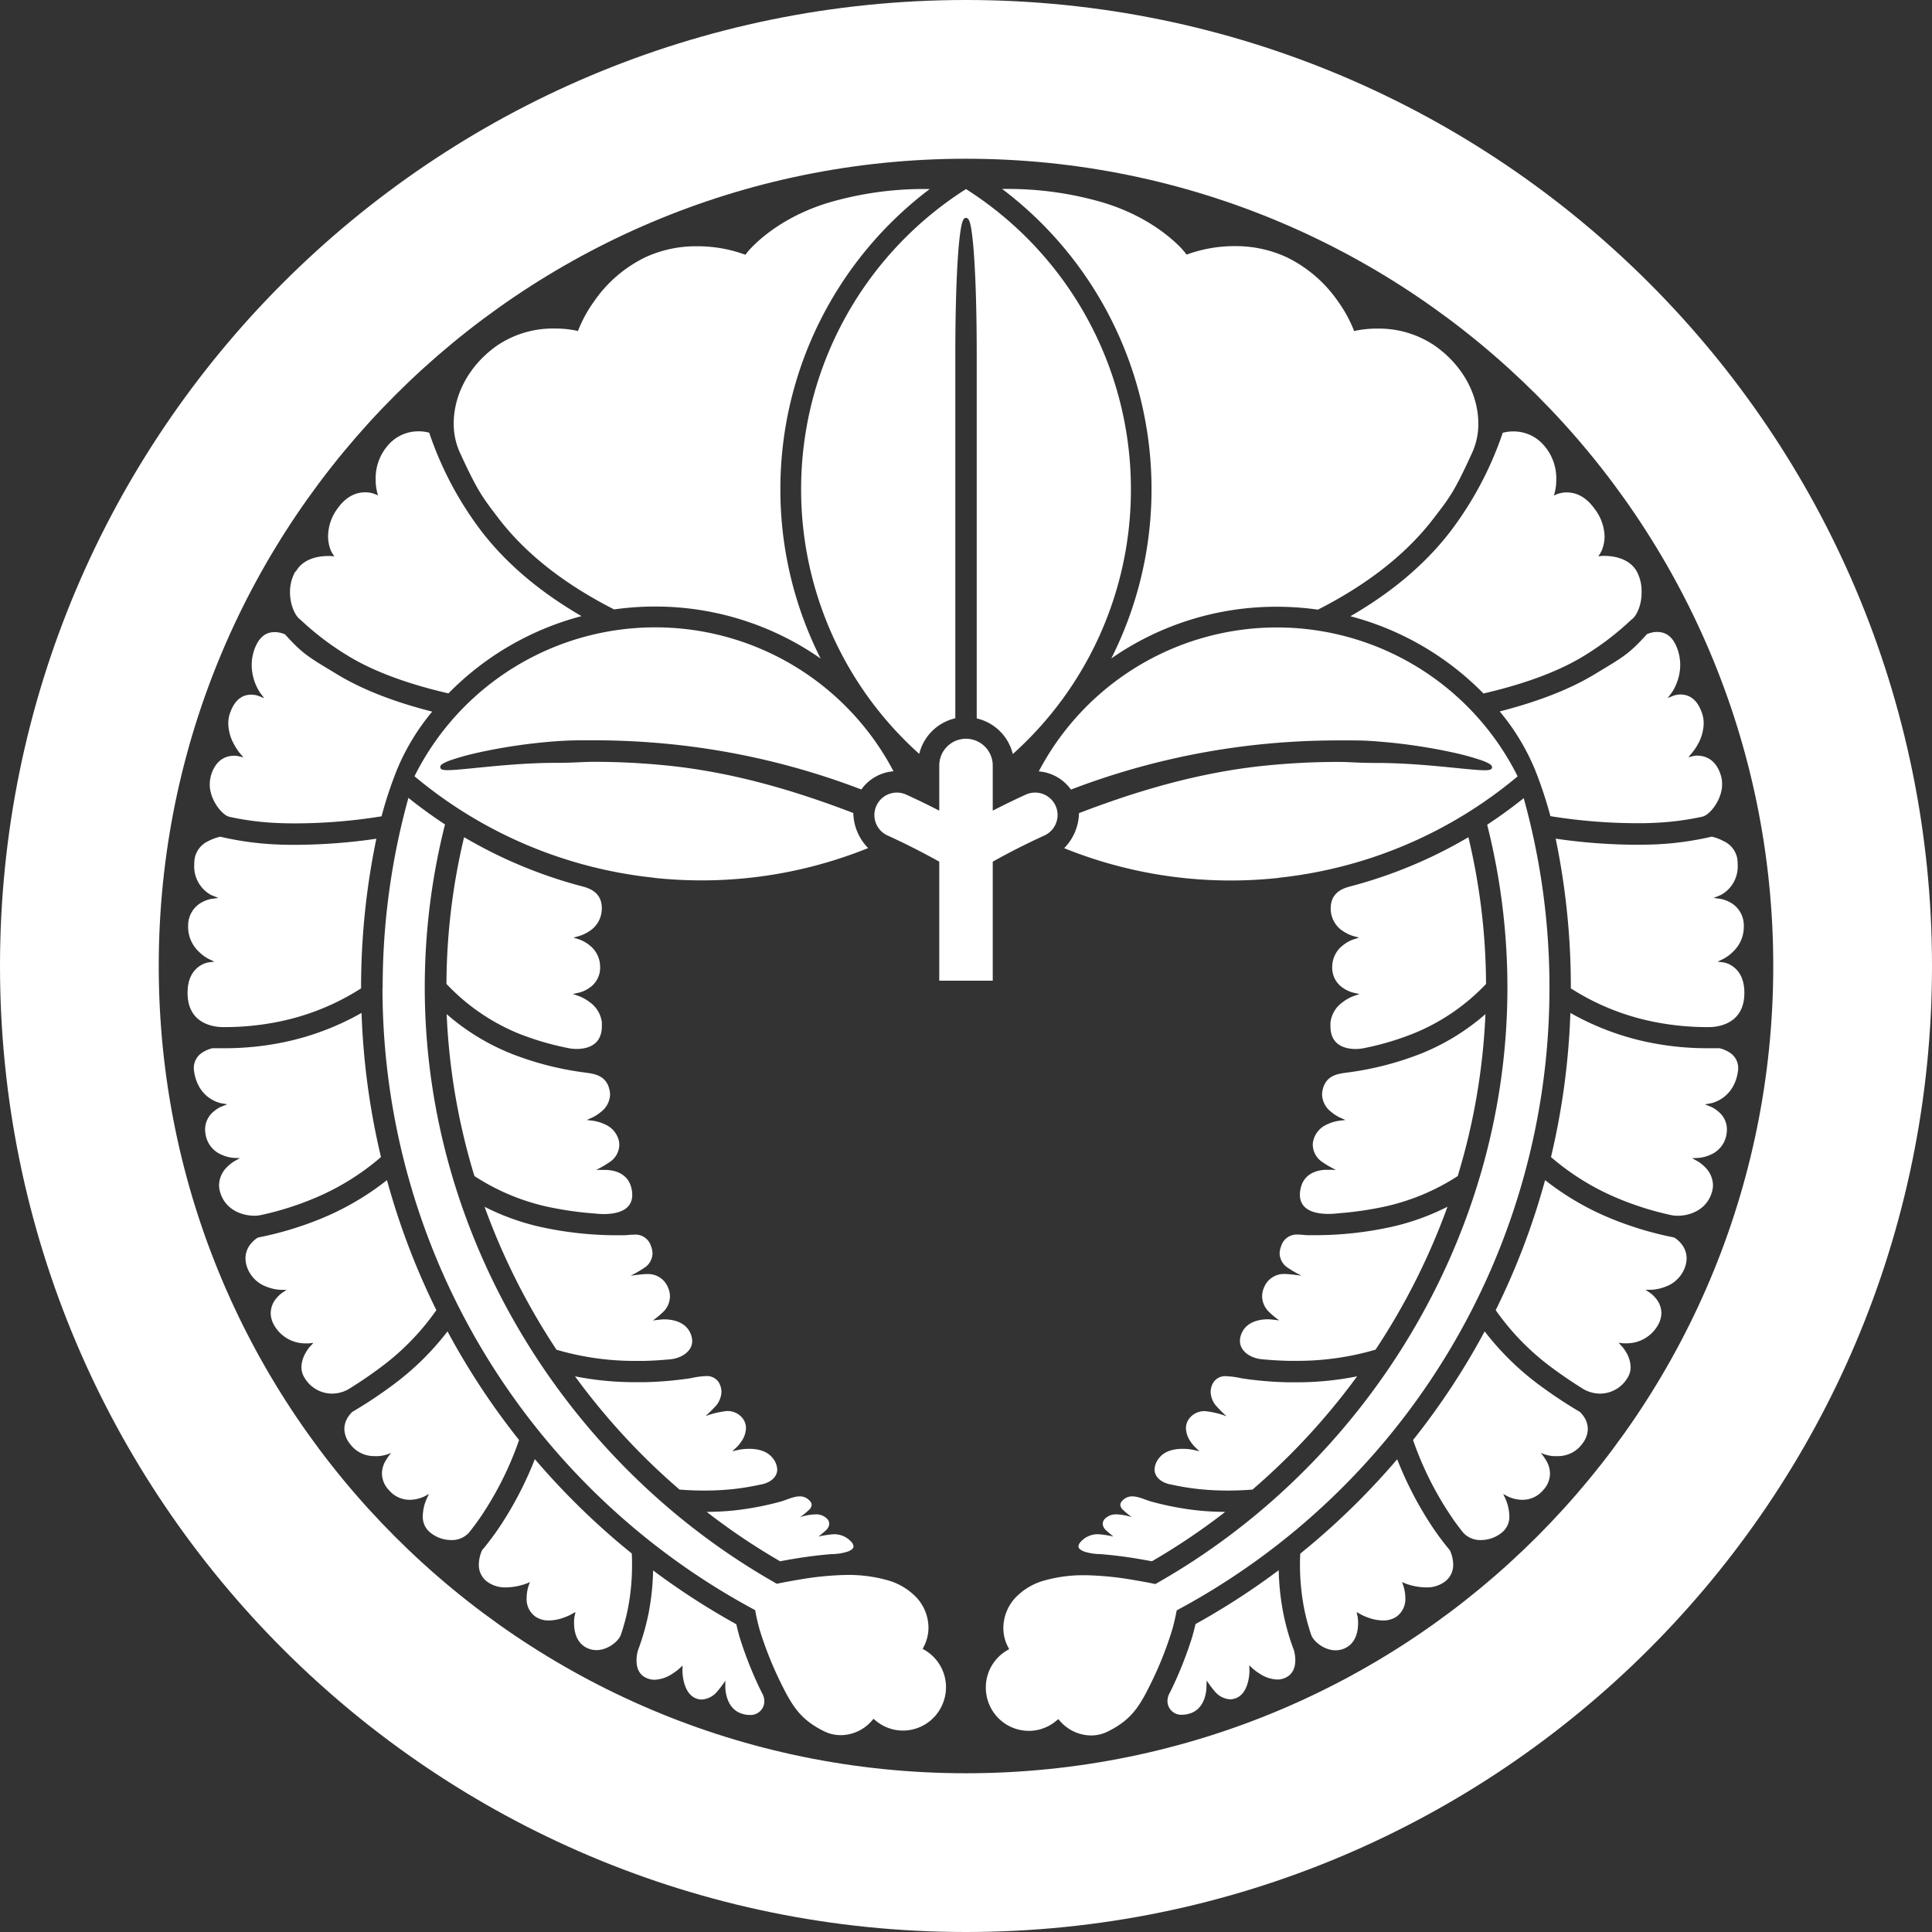 <svg xmlns="http://www.w3.org/2000/svg" viewBox="0 0 547.68 547.68"><rect x="0" y="0" width="547.68" height="547.68" fill="#333333" stroke="none"/><defs><style>.cls-1{fill:#fff;}</style></defs><g id="レイヤー_2" data-name="レイヤー 2"><g id="レイヤー_1-2" data-name="レイヤー 1"><path class="cls-1" d="M273.84,0C122.6,0,0,122.6,0,273.84S122.6,547.68,273.84,547.68s273.84-122.6,273.84-273.84S425.08,0,273.84,0Zm0,502.68C147.45,502.68,45,400.23,45,273.84S147.45,45,273.84,45,502.68,147.45,502.68,273.84,400.23,502.68,273.84,502.68Z"/><path class="cls-1" d="M185.28,248.84a127.94,127.94,0,0,0,13.62.73h0a126,126,0,0,0,47.2-9.16h0a14.56,14.56,0,0,1-4.2-9.93h0v0h0l0,0h0c-16.76-6.45-34.58-11.69-53.29-13.52h0q-10.16-1-20.14-1h0c-3.63,0-5.26.29-10.94.29h0c-13,0-26.08,2.07-30.64,2.07h0a6.27,6.27,0,0,1-1.25-.09h0c-.3-.08-.69-.14-.84-.64h0a1.19,1.19,0,0,1,0-.15h0c.08-.64.48-.78.95-1.08h0a14.55,14.55,0,0,1,2-.86h0a73.14,73.14,0,0,1,7.11-2h0a156.31,156.31,0,0,1,21.82-3.3h0c3.77-.3,6.35-.34,9.1-.34h2.7q10.26,0,20.69,1h0a210.65,210.65,0,0,1,55,12.94h0a12.4,12.4,0,0,1,9.12-5.16h0a76.26,76.26,0,0,0-67.53-40.8h0a76.24,76.24,0,0,0-68.26,42.21h0a126.18,126.18,0,0,0,67.82,28.76Z"/><path class="cls-1" d="M59,238.46a6.77,6.77,0,0,0-3.83,5h0a13,13,0,0,0-.11,1.72h0a9.21,9.21,0,0,0,4.3,8.25h0a5,5,0,0,0,.76.4h0l1.78.71-1.89.26a6.68,6.68,0,0,0-1,.24h0a9.11,9.11,0,0,0-2.22,1h0a7.47,7.47,0,0,0-3.46,6.2h0c0,.18,0,.38,0,.57h0a9.58,9.58,0,0,0,2.94,6.87h0a11.59,11.59,0,0,0,2.94,2.19h0l1.55.74-1.7.21a7.22,7.22,0,0,0-.89.24h0a6.91,6.91,0,0,0-2,1.1h0c-1.48,1.17-3,3.26-3,7.31h0a.72.72,0,0,0,0,.13h0c.07,8.11,6.54,9.51,9.88,9.56h0a76.94,76.94,0,0,0,16.23-1.59h0a68.4,68.4,0,0,0,23.08-9.39h0V280h0a207.06,207.06,0,0,1,4.33-42.24h0a161.56,161.56,0,0,1-22.93,1.73h0c-1.65,0-3.33,0-5-.09h0a87.11,87.11,0,0,1-16.33-2.21h0A13.61,13.61,0,0,0,59,238.46Z"/><path class="cls-1" d="M57.58,298.24a5.18,5.18,0,0,0-2.64,4.54h0a6.55,6.55,0,0,0,.09,1h0c.91,5.93,4.75,8,6.63,8.67h0a5.35,5.35,0,0,0,1,.29h0l1.76.31-1.67.65a5.06,5.06,0,0,0-.7.35h0a9.76,9.76,0,0,0-1.61,1.15h0a6.56,6.56,0,0,0-2.3,5h0a8.75,8.75,0,0,0,.21,1.75h0a7.49,7.49,0,0,0,4.42,5.37h0a10.21,10.21,0,0,0,3.46.91h0l1.79.08-1.57.86a10.91,10.91,0,0,0-2.18,1.76h0a7.32,7.32,0,0,0-2.17,5h0a7.07,7.07,0,0,0,.39,2.3h0c1.58,4.86,6.23,6.39,9.6,6.4h0a8.64,8.64,0,0,0,1.88-.19h0a86.24,86.24,0,0,0,14.62-4.55h0A70.45,70.45,0,0,0,108,328h0a206.67,206.67,0,0,1-5.51-40.86h0a76,76,0,0,1-21.91,8.28h0a82.76,82.76,0,0,1-17.51,1.73h0c-1,0-1.91,0-2.85,0h0a9.09,9.09,0,0,0-2.65,1.09Z"/><path class="cls-1" d="M87.92,381.65a11.33,11.33,0,0,0-1.23,1.76h0a8.51,8.51,0,0,0-1.24,4.13h0a5.67,5.67,0,0,0,.93,3.11h0a9.08,9.08,0,0,0,7.74,4.41h0a9.55,9.55,0,0,0,5.25-1.61h0c2.75-1.72,5.58-3.63,8.39-5.73h0A70.38,70.38,0,0,0,123.7,371.4h0a205.18,205.18,0,0,1-14-36.86h0a77.61,77.61,0,0,1-18.75,10.94h0a95.9,95.9,0,0,1-17.84,5.34h0a8,8,0,0,0-1.74,1.46h0a6.52,6.52,0,0,0-1.78,4.42h0a7.92,7.92,0,0,0,.59,2.89h0a9.16,9.16,0,0,0,5.6,5.25h0a12.26,12.26,0,0,0,3.86.8h0l1.6,0-1.33.9a9.28,9.28,0,0,0-1.59,1.52h0a6.61,6.61,0,0,0-1.58,4.15h0a6.93,6.93,0,0,0,.9,3.33h0a10.19,10.19,0,0,0,9.18,5.28h0c.46,0,.71,0,.71,0h0l1.31-.15-.89,1Z"/><path class="cls-1" d="M110.9,411.83a17,17,0,0,0-1.76,2.57h0a7.22,7.22,0,0,0-.87,3.34h0a6.92,6.92,0,0,0,2,4.69h0a7.59,7.59,0,0,0,5.88,2.73h0a9.68,9.68,0,0,0,2.94-.48h0a8.06,8.06,0,0,0,1.17-.46h0l1.34-.71-.65,1.37h0a12.88,12.88,0,0,0-1.1,4.84h0a5.71,5.71,0,0,0,1.8,4.45h0a9.35,9.35,0,0,0,6.2,2.4h0a6.53,6.53,0,0,0,5-2h0a66,66,0,0,0,4.39-6.06h0a93.41,93.41,0,0,0,9.91-20.29h0a206.62,206.62,0,0,1-20.29-30.8h0a78,78,0,0,1-15.43,15.15h0a128.52,128.52,0,0,1-11.54,7.66h0a6.92,6.92,0,0,0-1.13,1.32h0a6.3,6.3,0,0,0-1.14,3.52h0a6.91,6.91,0,0,0,1.58,4.22h0a8.46,8.46,0,0,0,7,3.49h0A9.81,9.81,0,0,0,110.9,411.83Z"/><path class="cls-1" d="M162.89,458.06a11.64,11.64,0,0,0-.16,2h0c0,2.16.53,5.32,3.23,6.87h0a6.17,6.17,0,0,0,3.13.84h0c3.26,0,6.36-2.59,6.92-4.38h0a56.49,56.49,0,0,0,2-7.44h0a65,65,0,0,0,1.16-12.1h0a1,1,0,0,1,0-.14h0c0-1.15,0-2.26-.08-3.33h0a207.32,207.32,0,0,1-27.47-26.75h0a102.13,102.13,0,0,1-9.28,18.12h0a78.47,78.47,0,0,1-5.67,7.69h0a10.07,10.07,0,0,0-.93,4h0A5.89,5.89,0,0,0,138,448.3h0a8.58,8.58,0,0,0,5.47,1.69h0a17.41,17.41,0,0,0,5.75-1.08h0l1-.42-.38,1.05a11.53,11.53,0,0,0-.55,3.44h0a6.06,6.06,0,0,0,2.51,5.31h0a6.63,6.63,0,0,0,3.81,1.08h0a13,13,0,0,0,4.52-.93h0a12.77,12.77,0,0,0,2-.92h0l1-.54-.21,1.08Z"/><path class="cls-1" d="M205.61,476.44l0,1.64c0,1.09.28,6.37,4.74,7.72h0a7,7,0,0,0,2.11.35h0a3.89,3.89,0,0,0,4.21-3.87h0a4.69,4.69,0,0,0-.68-2.39h0c-.18-.39-.37-.77-.57-1.16h0a108,108,0,0,1-5.87-15h0l0-.07c-.3-1-.57-2.14-.82-3.22h0a206.1,206.1,0,0,1-23.59-15.26h0a71,71,0,0,1-1.24,11.93h0a67.68,67.68,0,0,1-3.08,10.8h0a10.8,10.8,0,0,0-.38,2.76h0c0,1.85.53,4,2.81,5h0a5.47,5.47,0,0,0,2.31.5h0a9.65,9.65,0,0,0,4.87-1.59h0a14.39,14.39,0,0,0,2.17-1.6h0l.91-.85-.06,1.24a.66.66,0,0,0,0,.14h0c0,1.05.28,6.73,4,8h0a4.27,4.27,0,0,0,1.48.27h0a6.13,6.13,0,0,0,4.14-2h0A28.17,28.17,0,0,0,205.61,476.44Z"/><path class="cls-1" d="M108.43,280A200.08,200.08,0,0,0,213.9,456.35h0l.21.11,0,.24c.33,1.75.75,3.6,1.22,5.25h0a101.21,101.21,0,0,0,5.55,14.16h0c3.54,7.31,5.81,11.26,12.8,14.7h0a10.92,10.92,0,0,0,1.64.64h0a10.6,10.6,0,0,0,3,.43h0a11.73,11.73,0,0,0,8.18-3.4h0c.18-.18.36-.37.53-.56h0l.6-.67.37.31.31.26a12.11,12.11,0,0,0,3,1.81h0c.44.18.88.34,1.33.48h0a12,12,0,0,0,3.35.47h0a12.19,12.19,0,0,0,11.2-7.48h0a12.11,12.11,0,0,0,.48-1.35h0a12.05,12.05,0,0,0,.5-3.45h0a12.19,12.19,0,0,0-5.86-10.44h0l-.75-.44.21-.42.18-.37a11.51,11.51,0,0,0,.79-2h0a11.55,11.55,0,0,0,.46-3.25h0a12.69,12.69,0,0,0-3.23-8.34h0a17.86,17.86,0,0,0-8.68-5.16h0a40.61,40.61,0,0,0-10.83-1.42H240a88,88,0,0,0-13.59,1.35h0c-2.57.42-4.74.85-6.07,1.13h0l-.18,0-.16-.1c-59.17-33.48-99.59-98-99.59-168.92h0a188.58,188.58,0,0,1,5.74-46.21h0q-5.38-3.53-10.37-7.53h0a200.57,200.57,0,0,0-7.3,53.74Z"/><path class="cls-1" d="M59.74,220.2a7.94,7.94,0,0,0-.28,2.11h0c-.05,4.44,3.57,8.88,5.66,9.26h0A79,79,0,0,0,79,233.32h0c1.54.06,3.07.09,4.58.09h.26a155.07,155.07,0,0,0,24.32-2h0a116.63,116.63,0,0,1,4.36-13.18h0a63.56,63.56,0,0,1,10-16.5h0c-9.7-2.46-19.07-5.82-26.83-10.5h0c-7.86-4.77-9.72-5.64-14.89-11.4h0a7.61,7.61,0,0,0-.83-.31h0a7.2,7.2,0,0,0-2.12-.33h0c-1.86,0-4,.74-5.5,4.3h0a13.41,13.41,0,0,0-1,5h0a14.55,14.55,0,0,0,1.24,5.78h0a12.42,12.42,0,0,0,1.23,2.22h0l1.08,1.43-1.66-.66a6.41,6.41,0,0,0-2-.34h0c-1.88,0-4.5.76-6.06,5.3h0a8.8,8.8,0,0,0-.47,2.9h0a12.66,12.66,0,0,0,1.67,5.94h0A15.49,15.49,0,0,0,68,213.52h0l1,1.17-1.53-.35a4.9,4.9,0,0,0-1.08-.1h0c-1.82,0-5.23.62-6.71,6Z"/><path class="cls-1" d="M83.72,162a11.84,11.84,0,0,0-1.51,5.9h0c0,3.53,1.45,6.77,3,7.81h0l0,0,0,0A79.91,79.91,0,0,0,98.8,186h0c7.78,4.73,17.86,8.14,28.32,10.56h0a82.1,82.1,0,0,1,37.73-21.9h0c-10.93-6.34-20.77-14.21-28.32-24h0a97.7,97.7,0,0,1-14.86-28h0a4.82,4.82,0,0,0-.69-.16h0a10.77,10.77,0,0,0-2.33-.23h0a11.31,11.31,0,0,0-8.56,3.84h0a14.18,14.18,0,0,0-3.6,9.74h0a15,15,0,0,0,.39,3.57h0l.27,1-1-.41a7.57,7.57,0,0,0-2.64-.45h0c-2.11,0-5.11.77-7.84,4.61h0A13.46,13.46,0,0,0,93,152h0a10.71,10.71,0,0,0,.61,3.57h0a7,7,0,0,0,.59,1.27h0l.57.89-1-.11a8.39,8.39,0,0,0-.91,0h0c-2.07,0-6.83.5-9,4.41Z"/><path class="cls-1" d="M226.8,430.1a24.25,24.25,0,0,0,2.44-2h0a2.22,2.22,0,0,0,.85-1.5h0a1.67,1.67,0,0,0-.53-1.13h0a3.68,3.68,0,0,0-2.86-1.28h0c-1.76,0-3.71,1-5.34,1.46h0a85.05,85.05,0,0,1-13.17,2.52h0c-2.69.28-5.32.4-7.85.42h0a186,186,0,0,0,20.8,14h0c1.2-.23,2.63-.49,4.22-.75h0c3.11-.52,6.78-1,10.46-1.29h0a15.1,15.1,0,0,0,4.34-.66h0c1.22-.41,1.82-1,1.79-1.52h0a1.94,1.94,0,0,0-.54-1.19,6.47,6.47,0,0,0-5.24-2.25h0a28.3,28.3,0,0,0-4.13.65s1.93-1.56,2.32-2h0a2.59,2.59,0,0,0,.72-1.63h0a2.16,2.16,0,0,0-.75-1.54h0a4.4,4.4,0,0,0-3.18-1.12h0A15.12,15.12,0,0,0,226.8,430.1Z"/><path class="cls-1" d="M215.45,420.87c3-.47,4.88-2.2,4.88-4.31h0a5.43,5.43,0,0,0-1.33-3.27h0c-1.62-2.08-4.42-2.58-6.62-2.58h0a14.89,14.89,0,0,0-3,.29h0l-1.77.4,1.32-1.25a10.39,10.39,0,0,0,1.27-1.58h0a6.93,6.93,0,0,0,1.27-3.71h0a4.62,4.62,0,0,0-.82-2.63h0A5.41,5.41,0,0,0,206,400h0a25.41,25.41,0,0,0-6,1.43,38.62,38.62,0,0,0,3.13-3.13h0a6.54,6.54,0,0,0,1.39-3.75h0a5.31,5.31,0,0,0-.84-2.79h0A4,4,0,0,0,200,390.1h0a22.31,22.31,0,0,0-4.14.58h0a102,102,0,0,1-13.18,1.14h0c-.81,0-1.63,0-2.44,0h0A86.91,86.91,0,0,1,163,390.16h0A194,194,0,0,0,180.63,411h0q5.75,5.88,12,11.26h0c2.19.18,4.55.28,7,.28h.13a78.31,78.31,0,0,0,7.83-.39h0A71.58,71.58,0,0,0,215.45,420.87Z"/><path class="cls-1" d="M178.75,361.64a33.88,33.88,0,0,0,4.22-2.46h0a5,5,0,0,0,2-3.84h0a5.57,5.57,0,0,0-.43-2.09h0A4.59,4.59,0,0,0,179.7,350h0c-1,0-2,.15-2.84.17h0l-2.12,0h0a100.83,100.83,0,0,1-21.37-2.33h0a67.49,67.49,0,0,1-16-5.74h0a191.18,191.18,0,0,0,20.39,40.52h0a78.67,78.67,0,0,0,22.47,3.17h0l2.29,0h0c2.67-.07,5.13-.23,7.39-.45,3.38-.28,6.34-2.35,6.31-5.2h0a5.57,5.57,0,0,0-.67-2.54h0c-1.57-3.1-5.27-3.6-7.33-3.59h0c-.81,0-3.13.32-3.13.32a27.44,27.44,0,0,0,3.16-2.68h0a6.3,6.3,0,0,0,1.67-4.14h0a6.46,6.46,0,0,0-.59-2.62h0a6.06,6.06,0,0,0-5.94-3.72h0C182.14,361.15,178.75,361.64,178.75,361.64Z"/><path class="cls-1" d="M169,331.63a28,28,0,0,0,4.26-2.51h0a6,6,0,0,0,2.3-4.54h0a6.2,6.2,0,0,0-.12-1.17h0a6.78,6.78,0,0,0-4-4.7h0a11.89,11.89,0,0,0-3.33-1h0l-1.79-.22,1.65-.73a12,12,0,0,0,2.51-1.66h0a6.42,6.42,0,0,0,2.46-4.77h0a5.87,5.87,0,0,0-.06-.82h0c-.72-4.77-4.57-5.12-6.95-5.45h0a87.85,87.85,0,0,1-21.05-5.39h0a63.88,63.88,0,0,1-18.26-11.19h0a183.88,183.88,0,0,0,7.87,45.91h0a62.67,62.67,0,0,0,20.22,8.59h0a97.38,97.38,0,0,0,13.61,2h0a25.48,25.48,0,0,0,2.91.18h0c5.46-.05,8-2.08,8-5.44h0a8.31,8.31,0,0,0-.32-2.21c-1.22-4.46-5.72-4.85-7.27-4.86h0Z"/><path class="cls-1" d="M161.08,297.11a12.29,12.29,0,0,0,2.46.25h0c3.58-.05,7.06-1.48,7.08-6.46h0c0-.31,0-.64,0-1h0a8.18,8.18,0,0,0-3.43-5.79h0a12.07,12.07,0,0,0-3.11-1.75h0l-1.69-.59,1.75-.38a6.26,6.26,0,0,0,.92-.29h0a8.76,8.76,0,0,0,2.06-1.1h0a6.79,6.79,0,0,0,3-5.83h0a7.73,7.73,0,0,0-2.95-6.17h0a9.92,9.92,0,0,0-3-1.7h0l-1.62-.52,1.64-.44a11,11,0,0,0,3-1.45h0a7.51,7.51,0,0,0,3.35-5.42h0a9.58,9.58,0,0,0,.06-1h0c0-4.46-3.42-5.62-5.35-6.15h0a132.19,132.19,0,0,1-33.69-14h0a182.07,182.07,0,0,0-5,41.6h0A58.72,58.72,0,0,0,147.05,293h0A80.08,80.08,0,0,0,161.08,297.11Z"/><path class="cls-1" d="M273.84,61.75c.68.1.77.57,1,1h0a13.68,13.68,0,0,1,.49,2.16h0c.31,1.84.58,4.5.81,7.89h0c.46,6.78.74,16.44.74,28h0V203.66h0a13.68,13.68,0,0,1,10.23,10.09h0a100.59,100.59,0,0,0,33.48-75h0A100.78,100.78,0,0,0,273.84,53.6h0a100.77,100.77,0,0,0-46.74,85.11h0a100.59,100.59,0,0,0,33.48,75h0a13.66,13.66,0,0,1,10.23-10.09h0V100.87h0c0-20.31.84-34.59,2.05-38.08h0C273.06,62.32,273.15,61.85,273.84,61.75Z"/><path class="cls-1" d="M248.45,228.41a6.16,6.16,0,0,0-.58,2.63h0a6.36,6.36,0,0,0,3.73,5.8h0q7.39,3.38,14.4,7.28h0l.26.14V278h15.16V244.26l.25-.14q7-3.9,14.4-7.28h0a6.38,6.38,0,0,0,3.73-5.8h0a6.3,6.3,0,0,0-.57-2.63h0a6.36,6.36,0,0,0-5.8-3.73h0a6.38,6.38,0,0,0-2.64.57h0c-2.92,1.34-5.81,2.73-8.64,4.18h0l-.73.37V217a7.59,7.59,0,0,0-7.58-7.58h0a7.58,7.58,0,0,0-7.58,7.58h0V229.8l-.73-.37q-4.26-2.18-8.65-4.18h0a6.35,6.35,0,0,0-2.64-.57h0a6.34,6.34,0,0,0-5.79,3.73Z"/><path class="cls-1" d="M213,70.22c-1,1-1.68,2-1.69,2a39.24,39.24,0,0,0-13.72-2.41A34.28,34.28,0,0,0,183,72.9h0a37.61,37.61,0,0,0-14.71,12.7h0A37.65,37.65,0,0,0,164,93.42h0l-.16.42-.43-.11a29.66,29.66,0,0,0-6.16-.6h0A28.24,28.24,0,0,0,140.85,98h0c-8.45,6-12.23,14.53-12.23,22h0a19.7,19.7,0,0,0,1.68,8.15h0c5.13,11.16,6.41,12.73,11,18.76h0c8.26,10.8,19.84,19.27,32.79,25.85h0a82.17,82.17,0,0,1,11.6-.82h0a81.8,81.8,0,0,1,46.94,14.74h0a106.15,106.15,0,0,1-11.41-48h0v0h0a106.51,106.51,0,0,1,42.35-85.1h0c-.61,0-1.43,0-2.43,0h0a96.1,96.1,0,0,0-24.34,3.33h0C223.6,60.44,216,67.12,213,70.22Z"/><path class="cls-1" d="M362.39,248.84a126.22,126.22,0,0,0,67.83-28.76h0A76.26,76.26,0,0,0,362,177.87h0a76.25,76.25,0,0,0-67.53,40.8h0a12.41,12.41,0,0,1,9.12,5.16h0a210.48,210.48,0,0,1,54.95-12.94h0q10.44-1,20.69-1h2.71c2.75,0,5.33,0,9.09.34h0a156.08,156.08,0,0,1,21.82,3.3h0a72.65,72.65,0,0,1,7.12,2h0a14.87,14.87,0,0,1,2,.86h0c.48.3.88.44,1,1.08h0a.61.61,0,0,1,0,.15h0c-.14.5-.53.56-.83.64h0a6.27,6.27,0,0,1-1.25.09h0c-4.56,0-17.6-2.07-30.65-2.07h0c-5.67,0-7.3-.29-10.93-.29h0q-10,0-20.15,1h0c-18.71,1.83-36.52,7.07-53.29,13.52h0s0,0,0,0h0s0,0,0,0h0a14.61,14.61,0,0,1-4.2,9.93h0a126,126,0,0,0,47.19,9.16h0a127.66,127.66,0,0,0,13.62-.73Z"/><path class="cls-1" d="M488.63,238.46a13.75,13.75,0,0,0-3.37-1.29h0a87.22,87.22,0,0,1-16.34,2.21h0c-1.7.06-3.37.09-5,.09h0A161.68,161.68,0,0,1,441,237.74h0A207.07,207.07,0,0,1,445.3,280h0v.18h0a68.23,68.23,0,0,0,23.08,9.39h0a76.91,76.91,0,0,0,16.22,1.59h0c3.35-.05,9.82-1.45,9.89-9.56h0v-.13h0c0-4.05-1.51-6.14-3-7.31h0a6.91,6.91,0,0,0-2-1.1h0a7.82,7.82,0,0,0-.89-.24l-1.71-.21,1.55-.74h0a11.53,11.53,0,0,0,2.95-2.19h0a9.62,9.62,0,0,0,2.94-6.87h0a5.33,5.33,0,0,0,0-.57h0a7.42,7.42,0,0,0-3.46-6.2h0a8.94,8.94,0,0,0-2.22-1h0a6.43,6.43,0,0,0-1-.24l-1.89-.26,1.77-.71h0a5.34,5.34,0,0,0,.77-.4h0a9.21,9.21,0,0,0,4.3-8.25h0a15,15,0,0,0-.11-1.72h0a6.79,6.79,0,0,0-3.84-5Z"/><path class="cls-1" d="M490.1,298.24a9,9,0,0,0-2.66-1.09h0c-.93,0-1.88,0-2.84,0h0a82.7,82.7,0,0,1-17.51-1.73h0a76.08,76.08,0,0,1-21.92-8.28h0a206.66,206.66,0,0,1-5.5,40.86h0A70.3,70.3,0,0,0,459.1,339.9h0a86,86,0,0,0,14.62,4.55h0a8.64,8.64,0,0,0,1.88.19h0c3.36,0,8-1.54,9.6-6.4h0a7.35,7.35,0,0,0,.39-2.3h0a7.32,7.32,0,0,0-2.17-5h0a10.5,10.5,0,0,0-2.19-1.76l-1.56-.86,1.78-.08h0a10.21,10.21,0,0,0,3.46-.91h0a7.5,7.5,0,0,0,4.43-5.37h0a8,8,0,0,0,.2-1.75h0a6.5,6.5,0,0,0-2.3-5h0a9.34,9.34,0,0,0-1.6-1.15h0a5.43,5.43,0,0,0-.71-.35l-1.66-.65,1.76-.31h0a5.9,5.9,0,0,0,1-.29h0c1.87-.69,5.71-2.74,6.63-8.67h0a6.48,6.48,0,0,0,.08-1h0a5.17,5.17,0,0,0-2.63-4.54Z"/><path class="cls-1" d="M459.75,381.65l-.89-1,1.32.15h0s.25,0,.7,0h0a10.19,10.19,0,0,0,9.18-5.28h0a7,7,0,0,0,.91-3.33h0a6.61,6.61,0,0,0-1.59-4.15h0a8.51,8.51,0,0,0-1.59-1.52l-1.33-.9,1.6,0h0a12.29,12.29,0,0,0,3.87-.8h0a9.19,9.19,0,0,0,5.6-5.25h0a8.13,8.13,0,0,0,.59-2.89h0a6.57,6.57,0,0,0-1.79-4.42h0a7.55,7.55,0,0,0-1.74-1.46h0a95.59,95.59,0,0,1-17.83-5.34h0A77.5,77.5,0,0,1,438,334.54h0a204.43,204.43,0,0,1-14,36.86h0a70.38,70.38,0,0,0,15.94,16.32h0c2.82,2.1,5.64,4,8.4,5.73h0a9.52,9.52,0,0,0,5.25,1.61h0a9.09,9.09,0,0,0,7.74-4.41h0a5.66,5.66,0,0,0,.92-3.11h0a8.62,8.62,0,0,0-1.23-4.13h0a10.94,10.94,0,0,0-1.24-1.76Z"/><path class="cls-1" d="M441.47,412.78h0a8.48,8.48,0,0,0,7.06-3.49h0a7,7,0,0,0,1.58-4.22h0a6.3,6.3,0,0,0-1.15-3.52h0a7.06,7.06,0,0,0-1.12-1.32h0a130.06,130.06,0,0,1-11.55-7.66h0a78,78,0,0,1-15.42-15.15h0a205.9,205.9,0,0,1-20.3,30.8h0a93,93,0,0,0,9.92,20.29h0a65.84,65.84,0,0,0,4.38,6.06h0a6.56,6.56,0,0,0,5,2h0a9.39,9.39,0,0,0,6.2-2.4h0a5.75,5.75,0,0,0,1.8-4.45h0a13.1,13.1,0,0,0-1.1-4.84h0l-.65-1.37,1.33.71h0a8.74,8.74,0,0,0,1.17.46h0a9.68,9.68,0,0,0,2.94.48h0a7.58,7.58,0,0,0,5.88-2.73h0a6.92,6.92,0,0,0,1.95-4.69h0a7.35,7.35,0,0,0-.86-3.34h0a17.53,17.53,0,0,0-1.77-2.57A9.85,9.85,0,0,0,441.47,412.78Z"/><path class="cls-1" d="M384.79,458.06l-.21-1.08.95.54h0a12.77,12.77,0,0,0,2,.92h0a13,13,0,0,0,4.52.93h0a6.66,6.66,0,0,0,3.82-1.08h0a6.11,6.11,0,0,0,2.51-5.31h0a11.92,11.92,0,0,0-.55-3.44l-.38-1.05,1,.42h0a17.49,17.49,0,0,0,5.75,1.08h0a8.58,8.58,0,0,0,5.48-1.69h0a5.92,5.92,0,0,0,2.27-4.82h0a10,10,0,0,0-.94-4h0a78.37,78.37,0,0,1-5.66-7.69h0a102.13,102.13,0,0,1-9.28-18.12h0a207.93,207.93,0,0,1-27.47,26.75h0q-.09,1.61-.09,3.33h0a1,1,0,0,1,0,.14h0A65.87,65.87,0,0,0,369.7,456h0a58.1,58.1,0,0,0,2,7.44h0c.57,1.79,3.67,4.42,6.92,4.38h0a6.12,6.12,0,0,0,3.13-.84h0c2.71-1.55,3.24-4.71,3.24-6.87h0a13,13,0,0,0-.16-2Z"/><path class="cls-1" d="M344.58,479.72h0a6.08,6.08,0,0,0,4.13,2h0a4.23,4.23,0,0,0,1.48-.27h0c3.74-1.24,4.05-6.92,4-8h0v-.14l-.06-1.24.9.85h0a15.08,15.08,0,0,0,2.17,1.6h0a9.68,9.68,0,0,0,4.87,1.59h0a5.41,5.41,0,0,0,2.31-.5h0c2.29-1.06,2.8-3.17,2.81-5h0a10.8,10.8,0,0,0-.38-2.76h0a66.64,66.64,0,0,1-3.07-10.8h0a71.11,71.11,0,0,1-1.25-11.93h0a206,206,0,0,1-23.58,15.26h0c-.25,1.08-.53,2.17-.83,3.22l0,.07h0a109.49,109.49,0,0,1-5.88,15h0l-.57,1.16h0a4.79,4.79,0,0,0-.68,2.39h0a3.9,3.9,0,0,0,4.21,3.87h0a7.15,7.15,0,0,0,2.12-.35h0c4.45-1.35,4.74-6.63,4.73-7.72l.06-1.64A28.17,28.17,0,0,0,344.58,479.72Z"/><path class="cls-1" d="M439.24,280a200.17,200.17,0,0,0-7.3-53.74h0q-5,4-10.36,7.53h0A188.58,188.58,0,0,1,427.32,280h0c0,70.93-40.43,135.44-99.59,168.92l-.16.1-.19,0h0c-1.32-.28-3.49-.71-6.06-1.13h0a88.14,88.14,0,0,0-13.6-1.35h-.55a40.55,40.55,0,0,0-10.83,1.42h0a17.82,17.82,0,0,0-8.68,5.16h0a12.69,12.69,0,0,0-3.23,8.34h0a11.54,11.54,0,0,0,.45,3.25h0a11.51,11.51,0,0,0,.79,2l.19.37.21.42-.75.44h0a12.17,12.17,0,0,0-5.86,10.44h0a12.4,12.4,0,0,0,.49,3.45h0a12.11,12.11,0,0,0,.48,1.35h0a12.19,12.19,0,0,0,11.21,7.48h0a12.1,12.1,0,0,0,3.35-.47h0c.44-.14.89-.3,1.32-.48h0a11.75,11.75,0,0,0,3-1.81l.32-.26.37-.31.6.67h0c.17.19.35.38.53.56h0a11.73,11.73,0,0,0,8.18,3.4h0a10.65,10.65,0,0,0,3-.43h0a10.92,10.92,0,0,0,1.64-.64h0c7-3.44,9.26-7.39,12.79-14.7h0A101.21,101.21,0,0,0,332.29,462h0c.48-1.65.9-3.5,1.23-5.25l.05-.24.2-.11h0A200.08,200.08,0,0,0,439.24,280Z"/><path class="cls-1" d="M487.94,220.2c-1.48-5.34-4.9-5.92-6.71-6h0a5.06,5.06,0,0,0-1.09.1l-1.53.35,1-1.17h0a15.9,15.9,0,0,0,1.68-2.47h0a12.66,12.66,0,0,0,1.67-5.94h0a9.06,9.06,0,0,0-.47-2.9h0c-1.56-4.54-4.19-5.26-6.07-5.3h0a6.23,6.23,0,0,0-2,.34l-1.66.66,1.07-1.43h0a11.7,11.7,0,0,0,1.23-2.22h0a14.37,14.37,0,0,0,1.25-5.78h0a13.61,13.61,0,0,0-1-5h0c-1.45-3.56-3.65-4.27-5.51-4.3h0a7.07,7.07,0,0,0-2.11.33h0a6.84,6.84,0,0,0-.83.31h0c-5.17,5.76-7,6.63-14.89,11.4h0c-7.76,4.68-17.13,8-26.83,10.5h0a63.9,63.9,0,0,1,10,16.5h0a120,120,0,0,1,4.37,13.18h0a154.93,154.93,0,0,0,24.31,2h.27c1.51,0,3,0,4.57-.09h0a78.83,78.83,0,0,0,13.86-1.75h0c2.1-.38,5.71-4.82,5.66-9.26h0a8.36,8.36,0,0,0-.27-2.11Z"/><path class="cls-1" d="M464,162c-2.21-3.91-7-4.41-9-4.41h0a8.29,8.29,0,0,0-.9,0l-1,.11.56-.89h0a6.2,6.2,0,0,0,.59-1.27h0a10.46,10.46,0,0,0,.61-3.57h0A13.43,13.43,0,0,0,452,144.2h0c-2.74-3.84-5.74-4.6-7.85-4.61h0a7.57,7.57,0,0,0-2.64.45l-1,.41.27-1h0a15,15,0,0,0,.39-3.57h0a14.18,14.18,0,0,0-3.6-9.74h0A11.28,11.28,0,0,0,429,122.3h0a10.84,10.84,0,0,0-2.33.23h0a4.63,4.63,0,0,0-.68.16h0a98.19,98.19,0,0,1-14.86,28h0c-7.56,9.83-17.4,17.7-28.32,24h0a82,82,0,0,1,37.72,21.9h0c10.46-2.42,20.55-5.83,28.32-10.56h0a79.91,79.91,0,0,0,13.5-10.27l0,0,0,0h0c1.59-1,3.05-4.28,3-7.81h0A11.83,11.83,0,0,0,464,162Z"/><path class="cls-1" d="M320.88,430.1a24.25,24.25,0,0,1-2.44-2h0a2.18,2.18,0,0,1-.85-1.5h0a1.67,1.67,0,0,1,.53-1.13h0a3.67,3.67,0,0,1,2.86-1.28h0c1.75,0,3.71,1,5.34,1.46h0a84.69,84.69,0,0,0,13.16,2.52h0c2.69.28,5.33.4,7.85.42h0a186.8,186.8,0,0,1-20.79,14h0c-1.2-.23-2.64-.49-4.22-.75h0c-3.12-.52-6.79-1-10.46-1.29h0a15,15,0,0,1-4.34-.66h0c-1.22-.41-1.83-1-1.8-1.52h0a2.07,2.07,0,0,1,.54-1.19,6.48,6.48,0,0,1,5.25-2.25h0a28.34,28.34,0,0,1,4.12.65s-1.93-1.56-2.31-2h0a2.54,2.54,0,0,1-.72-1.63h0a2.12,2.12,0,0,1,.75-1.54h0a4.4,4.4,0,0,1,3.18-1.12h0A15.31,15.31,0,0,1,320.88,430.1Z"/><path class="cls-1" d="M340.1,422.15h0a78.36,78.36,0,0,0,7.84.39h.12c2.46,0,4.82-.1,7-.28h0q6.23-5.37,12-11.26h0a191.73,191.73,0,0,0,17.65-20.84h0a86.76,86.76,0,0,1-17.21,1.69h0l-2.44,0h0a102.2,102.2,0,0,1-13.18-1.14h0a22.19,22.19,0,0,0-4.14-.58h0a4,4,0,0,0-3.71,1.67h0a5.23,5.23,0,0,0-.84,2.79h0a6.47,6.47,0,0,0,1.39,3.75h0a38.94,38.94,0,0,0,3.12,3.13,25.29,25.29,0,0,0-5.95-1.43h0a5.41,5.41,0,0,0-4.73,2.22h0a4.56,4.56,0,0,0-.83,2.63h0a7,7,0,0,0,1.27,3.71h0a9.43,9.43,0,0,0,1.28,1.58L340,411.4l-1.77-.4h0a14.76,14.76,0,0,0-3-.29h0c-2.19,0-5,.5-6.62,2.58h0a5.41,5.41,0,0,0-1.32,3.27h0c0,2.11,1.9,3.84,4.88,4.31A71.78,71.78,0,0,0,340.1,422.15Z"/><path class="cls-1" d="M364.32,361.15h0a6.07,6.07,0,0,0-5.95,3.72h0a6.46,6.46,0,0,0-.59,2.62h0a6.35,6.35,0,0,0,1.68,4.14h0a26.59,26.59,0,0,0,3.16,2.68s-2.33-.32-3.14-.32h0c-2.05,0-5.76.49-7.32,3.59h0a5.57,5.57,0,0,0-.67,2.54h0c0,2.85,2.93,4.92,6.3,5.2,2.26.22,4.72.38,7.4.45h0l2.29,0h0a78.59,78.59,0,0,0,22.46-3.17h0a191.18,191.18,0,0,0,20.39-40.52h0a67.41,67.41,0,0,1-16,5.74h0a101,101,0,0,1-21.37,2.33h0l-2.12,0h0c-.87,0-1.86-.17-2.84-.17h0a4.6,4.6,0,0,0-4.82,3.26h0a5.78,5.78,0,0,0-.43,2.09h0a5,5,0,0,0,2,3.84h0a34,34,0,0,0,4.21,2.46S365.54,361.15,364.32,361.15Z"/><path class="cls-1" d="M378.71,331.63a27.93,27.93,0,0,1-4.27-2.51h0a6.06,6.06,0,0,1-2.3-4.54h0a5.51,5.51,0,0,1,.13-1.17h0a6.77,6.77,0,0,1,4-4.7h0a11.8,11.8,0,0,1,3.34-1h0l1.78-.22-1.64-.73a11.76,11.76,0,0,1-2.51-1.66h0a6.39,6.39,0,0,1-2.46-4.77h0a5.87,5.87,0,0,1,.06-.82h0c.71-4.77,4.56-5.12,6.94-5.45h0a87.8,87.8,0,0,0,21.06-5.39h0a63.82,63.82,0,0,0,18.25-11.19h0a184.32,184.32,0,0,1-7.86,45.91h0A62.73,62.73,0,0,1,393,341.94h0a97.18,97.18,0,0,1-13.61,2h0a25.45,25.45,0,0,1-2.9.18h0c-5.46-.05-8-2.08-8-5.44h0a7.92,7.92,0,0,1,.32-2.21c1.21-4.46,5.72-4.85,7.27-4.86h0Z"/><path class="cls-1" d="M400.63,293h0a58.67,58.67,0,0,0,20.63-14.07h0a182.07,182.07,0,0,0-5-41.6h0a132,132,0,0,1-33.69,14h0c-1.93.53-5.33,1.69-5.34,6.15h0c0,.32,0,.66.05,1h0a7.57,7.57,0,0,0,3.35,5.42h0a11,11,0,0,0,3,1.45l1.65.44-1.63.52h0a9.94,9.94,0,0,0-3,1.7h0a7.71,7.71,0,0,0-3,6.17h0a6.82,6.82,0,0,0,3,5.83h0a9,9,0,0,0,2.07,1.1h0a5.86,5.86,0,0,0,.92.29l1.75.38-1.7.59h0a11.93,11.93,0,0,0-3.1,1.75h0a8.23,8.23,0,0,0-3.44,5.79h0c0,.34,0,.67,0,1h0c0,5,3.51,6.41,7.08,6.46h0a12.39,12.39,0,0,0,2.47-.25A80.08,80.08,0,0,0,400.63,293Z"/><path class="cls-1" d="M310.85,56.89h0a96.17,96.17,0,0,0-24.35-3.33h0c-1,0-1.81,0-2.42,0h0a106.51,106.51,0,0,1,42.35,85.1h0v0h0a106.28,106.28,0,0,1-11.41,48h0A81.78,81.78,0,0,1,362,172h0a82.17,82.17,0,0,1,11.6.82h0c12.94-6.58,24.52-15.05,32.78-25.85h0c4.62-6,5.91-7.6,11-18.76h0a19.54,19.54,0,0,0,1.69-8.15h0c0-7.5-3.79-16-12.24-22h0a28.2,28.2,0,0,0-16.38-4.91h0a29.49,29.49,0,0,0-6.15.6l-.44.11-.15-.42h0a37.65,37.65,0,0,0-4.29-7.82h0A37.68,37.68,0,0,0,364.7,72.9h0a34.36,34.36,0,0,0-14.61-3.13,39.38,39.38,0,0,0-13.72,2.41,22.64,22.64,0,0,0-1.68-2C331.71,67.12,324.08,60.44,310.85,56.89Z"/></g></g></svg>